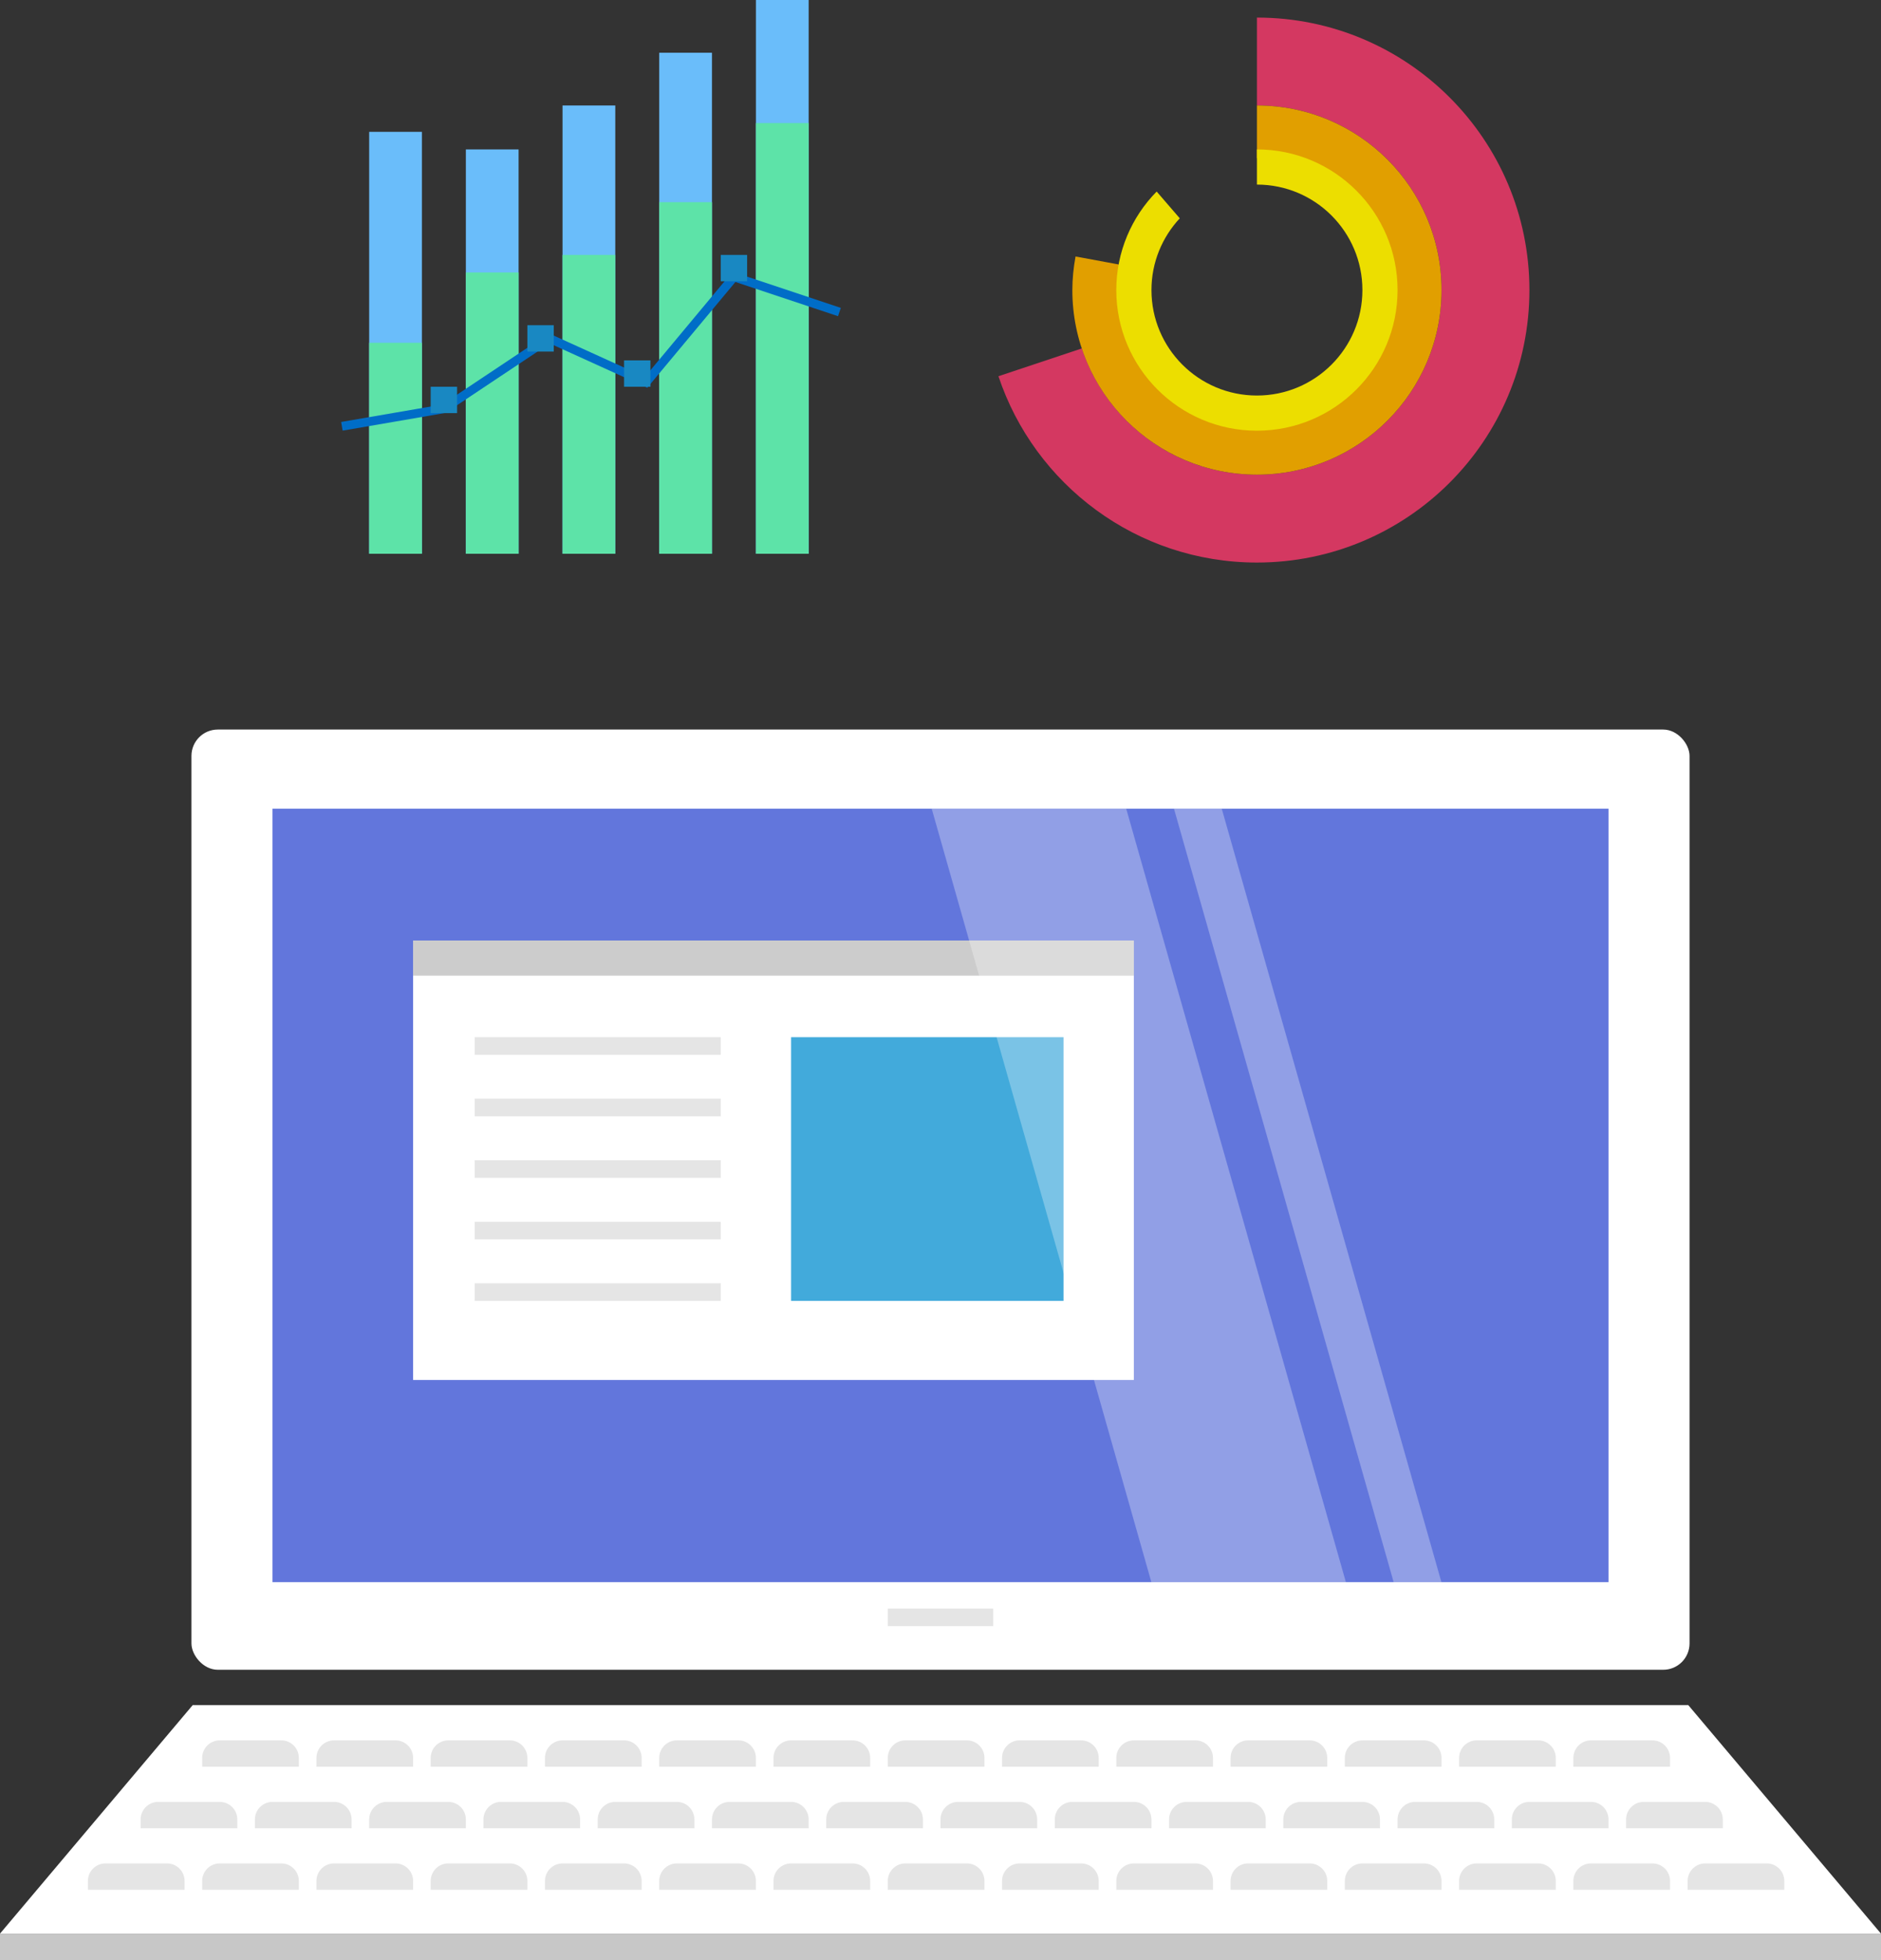 <svg xmlns="http://www.w3.org/2000/svg" preserveAspectRatio="xMidYMid" width="214" height="223" viewBox="0 0 214 223"><rect x="0" y="0" width="214" height="223" fill="#333333" stroke="none"/><defs><style>.cls-1,.cls-4,.cls-9{fill:#fff}.cls-1,.cls-10,.cls-11,.cls-12,.cls-13,.cls-14,.cls-15,.cls-16,.cls-3,.cls-9{fill-rule:evenodd}.cls-2{fill:#c7c7c7}.cls-3,.cls-5{fill:#e5e5e5}.cls-6{fill:#6276dc}.cls-7{fill:#42aadb}.cls-8{fill:#ccc}.cls-9{opacity:0.3}.cls-10{fill:#6abdfa}.cls-11{fill:#5de3a8}.cls-12{stroke:#006dc7;stroke-width:1px;fill:none}.cls-13{fill:#1988c2}.cls-14{fill:#d43861}.cls-15{fill:#e19f00}.cls-16{fill:#ecde00}</style></defs><g><path d="M21.923,193.990 L192.074,193.990 L214.000,219.991 L-0.003,219.991 L21.923,193.990 Z" class="cls-1"/><rect y="220" width="214" height="3" class="cls-2"/><path d="M192.000,215.000 L192.000,214.000 C192.000,212.896 192.895,212.000 194.000,212.000 L201.000,212.000 C202.105,212.000 203.000,212.896 203.000,214.000 L203.000,215.000 L192.000,215.000 ZM185.000,207.000 C185.000,205.896 185.895,205.000 187.000,205.000 L194.000,205.000 C195.105,205.000 196.000,205.896 196.000,207.000 L196.000,208.000 L185.000,208.000 L185.000,207.000 ZM179.000,200.000 C179.000,198.895 179.895,198.000 181.000,198.000 L188.000,198.000 C189.105,198.000 190.000,198.895 190.000,200.000 L190.000,201.000 L179.000,201.000 L179.000,200.000 ZM166.000,200.000 C166.000,198.895 166.896,198.000 168.000,198.000 L175.000,198.000 C176.105,198.000 177.000,198.895 177.000,200.000 L177.000,201.000 L166.000,201.000 L166.000,200.000 ZM153.000,200.000 C153.000,198.895 153.895,198.000 155.000,198.000 L162.000,198.000 C163.105,198.000 164.000,198.895 164.000,200.000 L164.000,201.000 L153.000,201.000 L153.000,200.000 ZM140.000,200.000 C140.000,198.895 140.895,198.000 142.000,198.000 L149.000,198.000 C150.105,198.000 151.000,198.895 151.000,200.000 L151.000,201.000 L140.000,201.000 L140.000,200.000 ZM127.000,200.000 C127.000,198.895 127.895,198.000 129.000,198.000 L136.000,198.000 C137.105,198.000 138.000,198.895 138.000,200.000 L138.000,201.000 L127.000,201.000 L127.000,200.000 ZM114.000,200.000 C114.000,198.895 114.895,198.000 116.000,198.000 L123.000,198.000 C124.105,198.000 125.000,198.895 125.000,200.000 L125.000,201.000 L114.000,201.000 L114.000,200.000 ZM101.000,200.000 C101.000,198.895 101.895,198.000 103.000,198.000 L110.000,198.000 C111.105,198.000 112.000,198.895 112.000,200.000 L112.000,201.000 L101.000,201.000 L101.000,200.000 ZM88.000,200.000 C88.000,198.895 88.895,198.000 90.000,198.000 L97.000,198.000 C98.105,198.000 99.000,198.895 99.000,200.000 L99.000,201.000 L88.000,201.000 L88.000,200.000 ZM75.000,200.000 C75.000,198.895 75.895,198.000 77.000,198.000 L84.000,198.000 C85.105,198.000 86.000,198.895 86.000,200.000 L86.000,201.000 L75.000,201.000 L75.000,200.000 ZM62.000,200.000 C62.000,198.895 62.895,198.000 64.000,198.000 L71.000,198.000 C72.105,198.000 73.000,198.895 73.000,200.000 L73.000,201.000 L62.000,201.000 L62.000,200.000 ZM49.000,200.000 C49.000,198.895 49.895,198.000 51.000,198.000 L58.000,198.000 C59.105,198.000 60.000,198.895 60.000,200.000 L60.000,201.000 L49.000,201.000 L49.000,200.000 ZM36.000,200.000 C36.000,198.895 36.895,198.000 38.000,198.000 L45.000,198.000 C46.105,198.000 47.000,198.895 47.000,200.000 L47.000,201.000 L36.000,201.000 L36.000,200.000 ZM23.000,200.000 C23.000,198.895 23.895,198.000 25.000,198.000 L32.000,198.000 C33.105,198.000 34.000,198.895 34.000,200.000 L34.000,201.000 L23.000,201.000 L23.000,200.000 ZM27.000,207.000 L27.000,208.000 L16.000,208.000 L16.000,207.000 C16.000,205.896 16.896,205.000 18.000,205.000 L25.000,205.000 C26.105,205.000 27.000,205.896 27.000,207.000 ZM21.000,214.000 L21.000,215.000 L10.000,215.000 L10.000,214.000 C10.000,212.896 10.895,212.000 12.000,212.000 L19.000,212.000 C20.105,212.000 21.000,212.896 21.000,214.000 ZM25.000,212.000 L32.000,212.000 C33.105,212.000 34.000,212.896 34.000,214.000 L34.000,215.000 L23.000,215.000 L23.000,214.000 C23.000,212.896 23.895,212.000 25.000,212.000 ZM29.000,207.000 C29.000,205.896 29.895,205.000 31.000,205.000 L38.000,205.000 C39.105,205.000 40.000,205.896 40.000,207.000 L40.000,208.000 L29.000,208.000 L29.000,207.000 ZM38.000,212.000 L45.000,212.000 C46.105,212.000 47.000,212.896 47.000,214.000 L47.000,215.000 L36.000,215.000 L36.000,214.000 C36.000,212.896 36.895,212.000 38.000,212.000 ZM42.000,207.000 C42.000,205.896 42.895,205.000 44.000,205.000 L51.000,205.000 C52.105,205.000 53.000,205.896 53.000,207.000 L53.000,208.000 L42.000,208.000 L42.000,207.000 ZM51.000,212.000 L58.000,212.000 C59.105,212.000 60.000,212.896 60.000,214.000 L60.000,215.000 L49.000,215.000 L49.000,214.000 C49.000,212.896 49.895,212.000 51.000,212.000 ZM55.000,207.000 C55.000,205.896 55.895,205.000 57.000,205.000 L64.000,205.000 C65.105,205.000 66.000,205.896 66.000,207.000 L66.000,208.000 L55.000,208.000 L55.000,207.000 ZM64.000,212.000 L71.000,212.000 C72.105,212.000 73.000,212.896 73.000,214.000 L73.000,215.000 L62.000,215.000 L62.000,214.000 C62.000,212.896 62.895,212.000 64.000,212.000 ZM68.000,207.000 C68.000,205.896 68.895,205.000 70.000,205.000 L77.000,205.000 C78.105,205.000 79.000,205.896 79.000,207.000 L79.000,208.000 L68.000,208.000 L68.000,207.000 ZM77.000,212.000 L84.000,212.000 C85.105,212.000 86.000,212.896 86.000,214.000 L86.000,215.000 L75.000,215.000 L75.000,214.000 C75.000,212.896 75.895,212.000 77.000,212.000 ZM81.000,207.000 C81.000,205.896 81.895,205.000 83.000,205.000 L90.000,205.000 C91.105,205.000 92.000,205.896 92.000,207.000 L92.000,208.000 L81.000,208.000 L81.000,207.000 ZM90.000,212.000 L97.000,212.000 C98.105,212.000 99.000,212.896 99.000,214.000 L99.000,215.000 L88.000,215.000 L88.000,214.000 C88.000,212.896 88.895,212.000 90.000,212.000 ZM94.000,207.000 C94.000,205.896 94.895,205.000 96.000,205.000 L103.000,205.000 C104.105,205.000 105.000,205.896 105.000,207.000 L105.000,208.000 L94.000,208.000 L94.000,207.000 ZM103.000,212.000 L110.000,212.000 C111.105,212.000 112.000,212.896 112.000,214.000 L112.000,215.000 L101.000,215.000 L101.000,214.000 C101.000,212.896 101.895,212.000 103.000,212.000 ZM107.000,207.000 C107.000,205.896 107.895,205.000 109.000,205.000 L116.000,205.000 C117.105,205.000 118.000,205.896 118.000,207.000 L118.000,208.000 L107.000,208.000 L107.000,207.000 ZM116.000,212.000 L123.000,212.000 C124.105,212.000 125.000,212.896 125.000,214.000 L125.000,215.000 L114.000,215.000 L114.000,214.000 C114.000,212.896 114.895,212.000 116.000,212.000 ZM120.000,207.000 C120.000,205.896 120.895,205.000 122.000,205.000 L129.000,205.000 C130.105,205.000 131.000,205.896 131.000,207.000 L131.000,208.000 L120.000,208.000 L120.000,207.000 ZM129.000,212.000 L136.000,212.000 C137.105,212.000 138.000,212.896 138.000,214.000 L138.000,215.000 L127.000,215.000 L127.000,214.000 C127.000,212.896 127.895,212.000 129.000,212.000 ZM133.000,207.000 C133.000,205.896 133.895,205.000 135.000,205.000 L142.000,205.000 C143.105,205.000 144.000,205.896 144.000,207.000 L144.000,208.000 L133.000,208.000 L133.000,207.000 ZM142.000,212.000 L149.000,212.000 C150.105,212.000 151.000,212.896 151.000,214.000 L151.000,215.000 L140.000,215.000 L140.000,214.000 C140.000,212.896 140.895,212.000 142.000,212.000 ZM146.000,207.000 C146.000,205.896 146.895,205.000 148.000,205.000 L155.000,205.000 C156.105,205.000 157.000,205.896 157.000,207.000 L157.000,208.000 L146.000,208.000 L146.000,207.000 ZM155.000,212.000 L162.000,212.000 C163.105,212.000 164.000,212.896 164.000,214.000 L164.000,215.000 L153.000,215.000 L153.000,214.000 C153.000,212.896 153.895,212.000 155.000,212.000 ZM159.000,207.000 C159.000,205.896 159.895,205.000 161.000,205.000 L168.000,205.000 C169.105,205.000 170.000,205.896 170.000,207.000 L170.000,208.000 L159.000,208.000 L159.000,207.000 ZM168.000,212.000 L175.000,212.000 C176.105,212.000 177.000,212.896 177.000,214.000 L177.000,215.000 L166.000,215.000 L166.000,214.000 C166.000,212.896 166.896,212.000 168.000,212.000 ZM172.000,207.000 C172.000,205.896 172.895,205.000 174.000,205.000 L181.000,205.000 C182.105,205.000 183.000,205.896 183.000,207.000 L183.000,208.000 L172.000,208.000 L172.000,207.000 ZM181.000,212.000 L188.000,212.000 C189.105,212.000 190.000,212.896 190.000,214.000 L190.000,215.000 L179.000,215.000 L179.000,214.000 C179.000,212.896 179.895,212.000 181.000,212.000 Z" class="cls-3"/><rect x="21.781" y="83" width="170.438" height="106.97" rx="3" ry="3" class="cls-4"/><rect x="101" y="183" width="12" height="2" class="cls-5"/><rect x="31" y="92" width="152" height="88" class="cls-6"/><rect x="47" y="107" width="82" height="50" class="cls-4"/><rect x="90" y="118" width="31" height="30" class="cls-7"/><path d="M54.000,148.000 L54.000,146.000 L82.000,146.000 L82.000,148.000 L54.000,148.000 ZM54.000,139.000 L82.000,139.000 L82.000,141.000 L54.000,141.000 L54.000,139.000 ZM54.000,132.000 L82.000,132.000 L82.000,134.000 L54.000,134.000 L54.000,132.000 ZM54.000,125.000 L82.000,125.000 L82.000,127.000 L54.000,127.000 L54.000,125.000 ZM54.000,118.000 L82.000,118.000 L82.000,120.000 L54.000,120.000 L54.000,118.000 Z" class="cls-3"/><rect x="47" y="107" width="82" height="4" class="cls-8"/><path d="M158.555,180.000 L133.557,91.985 L138.991,91.985 L163.989,180.000 L158.555,180.000 ZM130.991,180.000 L105.993,91.985 L128.122,91.985 L153.121,180.000 L130.991,180.000 Z" class="cls-9"/><path d="M86.000,63.000 L86.000,0.000 L92.000,0.000 L92.000,63.000 L86.000,63.000 ZM75.000,6.000 L81.000,6.000 L81.000,63.000 L75.000,63.000 L75.000,6.000 ZM64.000,12.000 L70.000,12.000 L70.000,63.000 L64.000,63.000 L64.000,12.000 ZM53.000,17.000 L59.000,17.000 L59.000,63.000 L53.000,63.000 L53.000,17.000 ZM42.000,15.000 L48.000,15.000 L48.000,63.000 L42.000,63.000 L42.000,15.000 Z" class="cls-10"/><path d="M86.000,63.000 L86.000,14.000 L92.000,14.000 L92.000,63.000 L86.000,63.000 ZM75.000,23.000 L81.000,23.000 L81.000,63.000 L75.000,63.000 L75.000,23.000 ZM64.000,29.000 L70.000,29.000 L70.000,63.000 L64.000,63.000 L64.000,29.000 ZM53.000,31.000 L59.000,31.000 L59.000,63.000 L53.000,63.000 L53.000,31.000 ZM42.000,39.000 L48.000,39.000 L48.000,63.000 L42.000,63.000 L42.000,39.000 Z" class="cls-11"/><path d="M38.898,48.500 L50.500,46.500 L62.500,38.500 L73.500,43.500 L83.500,31.500 L95.500,35.500 " class="cls-12"/><path d="M82.000,32.000 L82.000,29.000 L85.000,29.000 L85.000,32.000 L82.000,32.000 ZM71.000,41.000 L74.000,41.000 L74.000,44.000 L71.000,44.000 L71.000,41.000 ZM60.000,37.000 L63.000,37.000 L63.000,40.000 L60.000,40.000 L60.000,37.000 ZM49.000,44.000 L52.000,44.000 L52.000,47.000 L49.000,47.000 L49.000,44.000 Z" class="cls-13"/><path d="M143.000,64.000 C129.307,64.000 117.695,55.118 113.592,42.803 L123.088,39.638 C125.868,47.979 133.724,54.000 143.000,54.000 C154.598,54.000 164.000,44.598 164.000,33.000 C164.000,21.402 154.598,12.000 143.000,12.000 L143.000,2.000 C160.121,2.000 174.000,15.879 174.000,33.000 C174.000,50.121 160.121,64.000 143.000,64.000 Z" class="cls-14"/><path d="M143.000,54.000 C131.402,54.000 122.000,44.598 122.000,33.000 C122.000,31.693 122.136,30.420 122.364,29.179 L128.260,30.271 C128.097,31.157 128.000,32.067 128.000,33.000 C128.000,41.284 134.716,48.000 143.000,48.000 C151.284,48.000 158.000,41.284 158.000,33.000 C158.000,24.716 151.284,18.000 143.000,18.000 L143.000,12.000 C154.598,12.000 164.000,21.402 164.000,33.000 C164.000,44.598 154.598,54.000 143.000,54.000 Z" class="cls-15"/><path d="M143.000,49.000 C134.163,49.000 127.000,41.837 127.000,33.000 C127.000,28.633 128.755,24.678 131.592,21.791 L134.222,24.837 C132.229,26.979 131.000,29.843 131.000,33.000 C131.000,39.628 136.373,45.000 143.000,45.000 C149.627,45.000 155.000,39.628 155.000,33.000 C155.000,26.373 149.627,21.000 143.000,21.000 L143.000,17.000 C151.837,17.000 159.000,24.164 159.000,33.000 C159.000,41.837 151.837,49.000 143.000,49.000 Z" class="cls-16"/></g></svg>